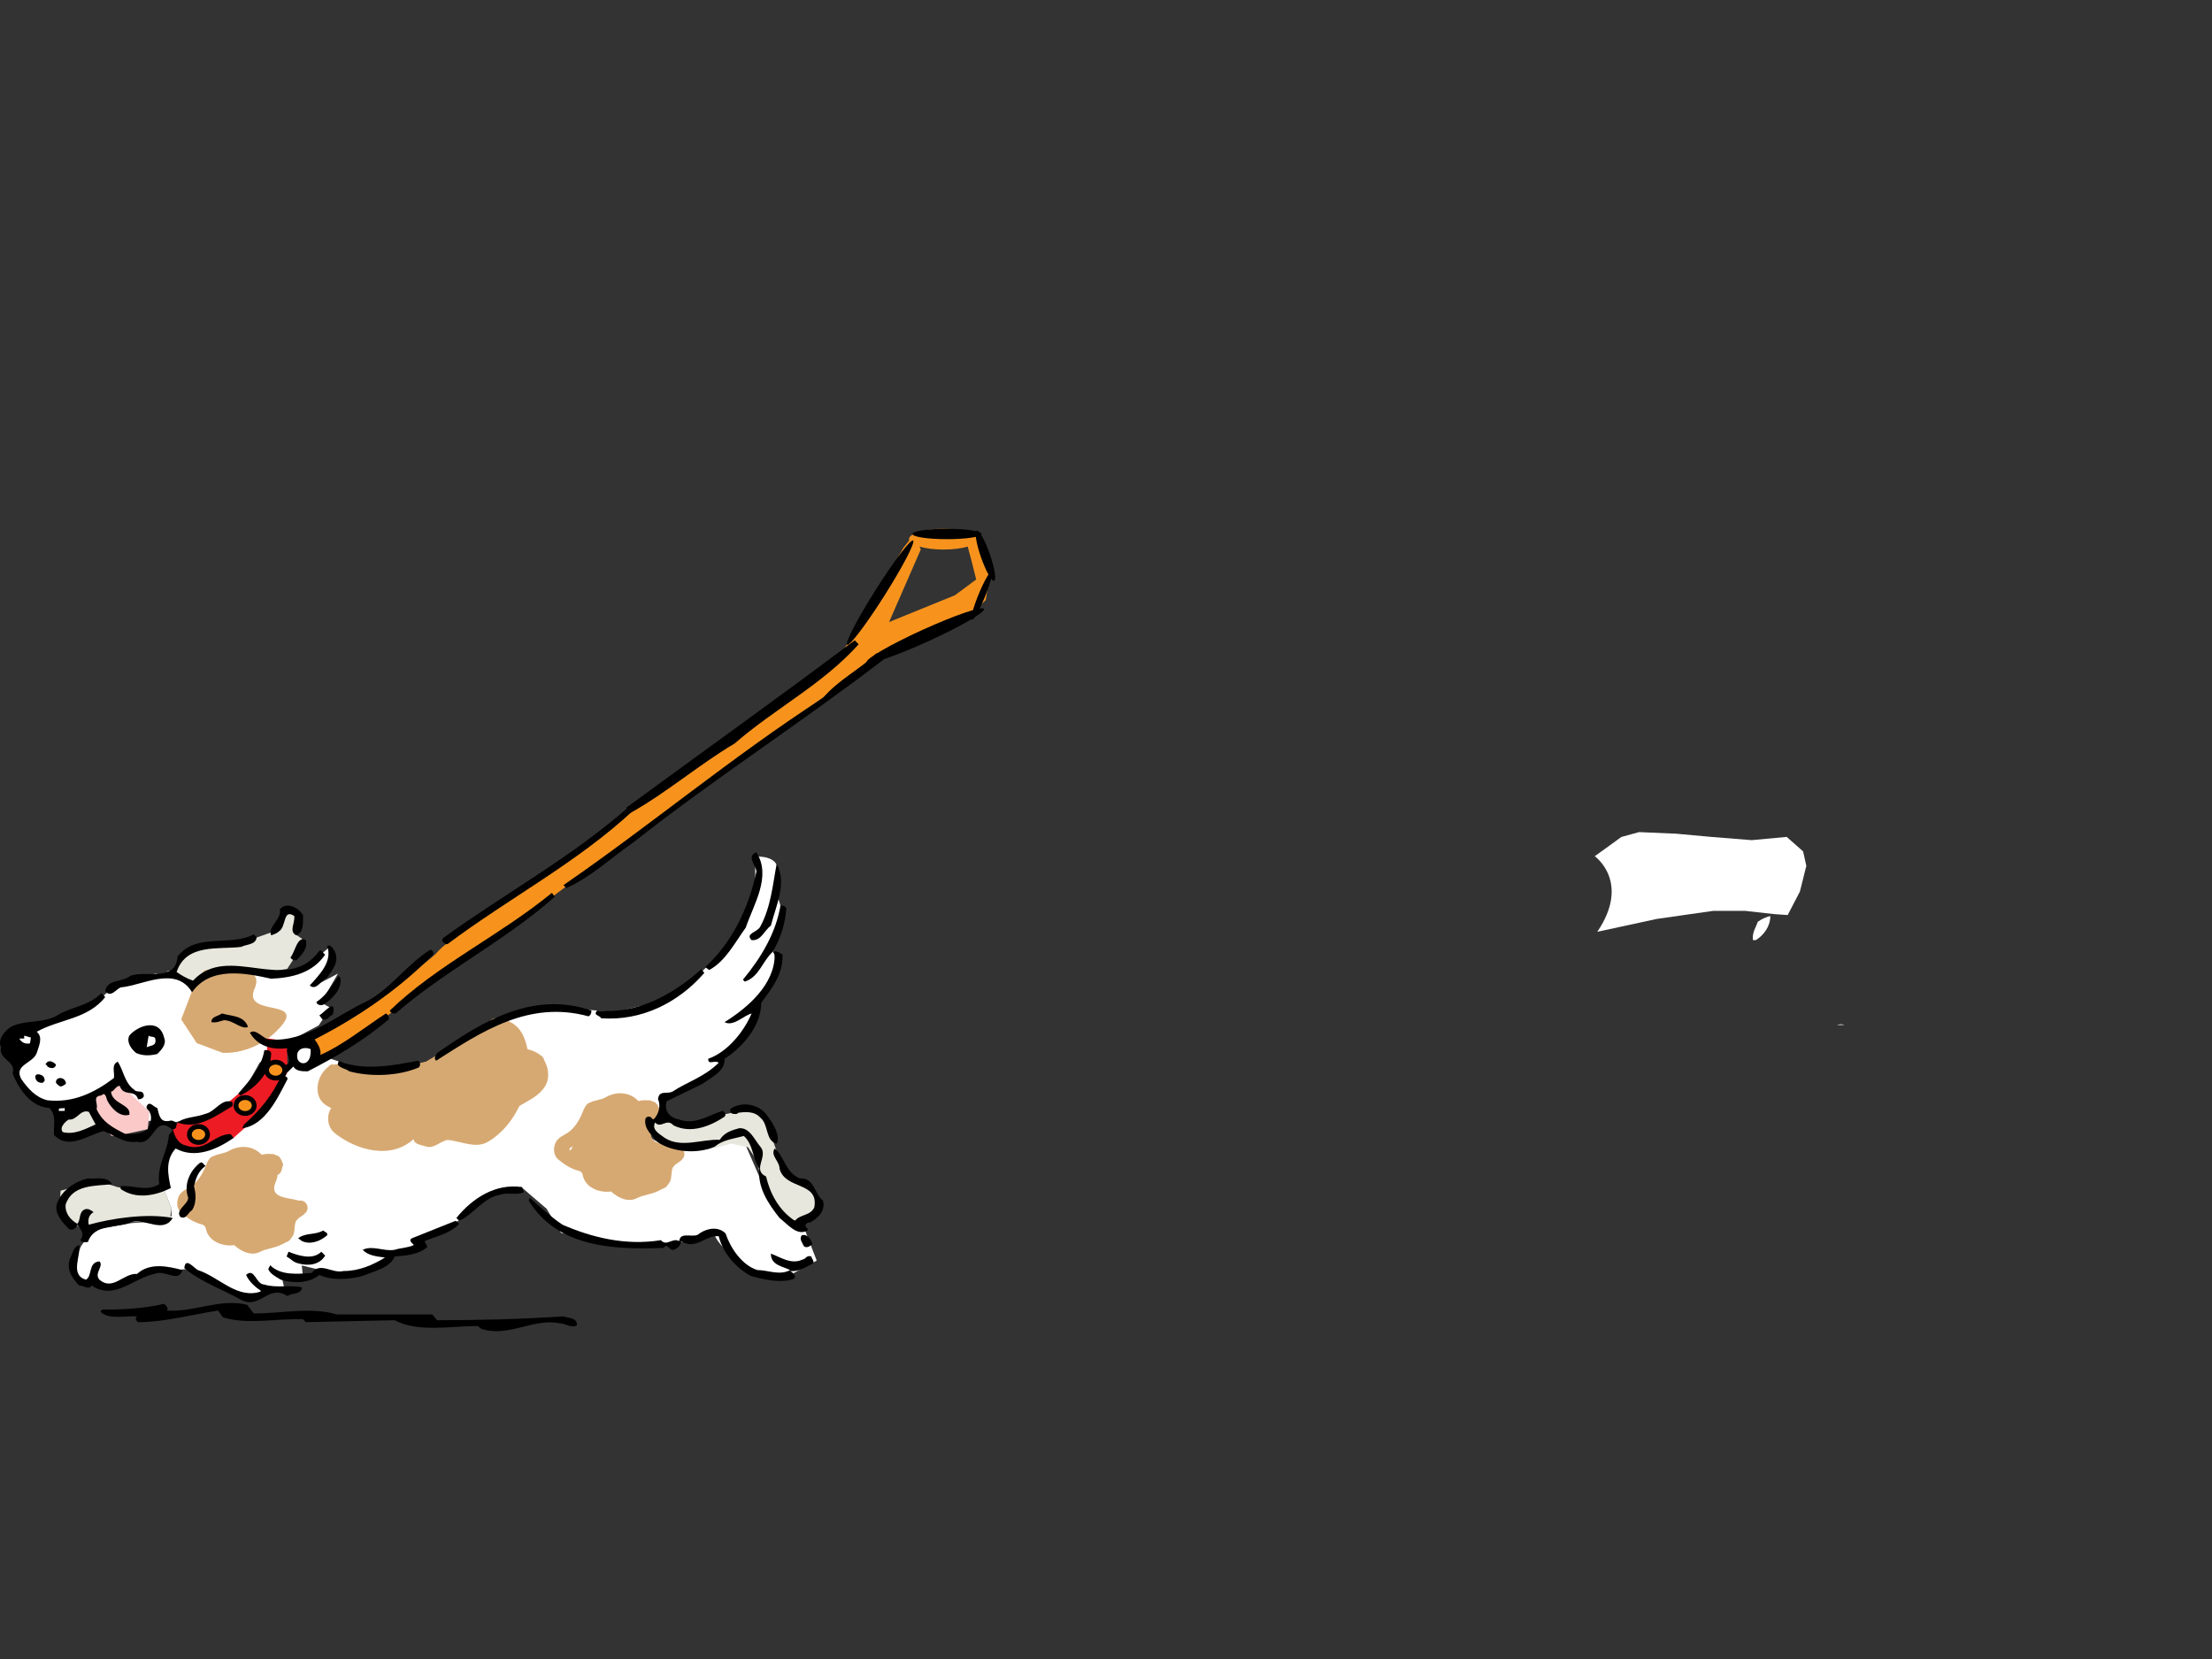 <?xml version="1.0"?><svg width="640" height="480" xmlns="http://www.w3.org/2000/svg" xmlns:xlink="http://www.w3.org/1999/xlink">
 <rect width="100%" height="100%" fill="#333333" stroke="none"/>
 <title/>
 <g>
  <title>Layer 1</title>
  <path d="m96.038,306.46l12.91,4.188l16.398,-3.838l11.165,-6.629c0,0 -2.094,-0.698 -1.047,-0.35c1.047,0.35 19.539,-10.815 26.516,-8.373l16.05,1.396l17.096,-4.188l15.352,-14.653l8.024,-13.607v-12.561c0,0 8.025,-0.696 6.281,5.583c-1.745,6.279 -1.396,7.327 -1.396,7.327l1.745,-0.698c0,0 4.535,8.374 -5.932,20.586c-10.467,12.211 4.188,-6.63 4.188,-6.63s3.837,7.676 -4.188,15.701l-3.14,9.071l-8.373,7.326l0.348,2.094l-10.118,7.326l-6.629,2.443l-0.349,2.79l-2.791,2.443c0,0 -1.396,5.233 1.047,6.629c2.442,1.396 12.211,2.094 12.211,2.094l9.071,-2.443l3.837,-1.396l5.931,13.607l6.281,10.118l6.28,3.839l3.489,9.071l-4.535,2.441l-3.14,1.744l-5.583,1.048c0,0 -13.957,-6.281 -16.398,-12.91l-13.258,3.141l-15.002,-0.698l-16.049,-2.791l-4.188,-6.979l-7.326,-6.28l-9.072,2.094l-8.374,7.327l-10.467,4.536l-3.14,3.14l-6.629,2.791l-4.885,3.838l-11.165,1.396l-9.769,-2.441l0.349,3.488l-6.281,-0.698l1.046,4.536l-5.582,-1.047l-3.838,3.14l-10.118,-4.186l-8.723,-4.188l-3.838,0.349l-6.978,-0.349l-10.467,5.233l-3.489,-0.35l-1.745,-2.092l1.047,-3.142l-3.141,4.886l-3.837,-2.442l-0.698,-3.14l2.443,-5.583l3.14,-4.536l11.165,-2.093l9.421,-0.698l2.442,-1.396v-2.094l-2.093,-5.233l0.697,-8.024l1.745,-4.885h11.862l12.91,-9.071l6.629,-10.467l1.745,-3.838l4.187,0.698l3.838,-0.35l3.489,-2.791l1.396,0.7" fill="#FFFFFF"/>
  <path d="m98.83,307.855c-0.938,-0.042 -1.875,0.112 -2.792,0.241l0.567,-0.241c-0.567,0 -1.112,0.241 -1.504,0.636v0.086c-2.528,1.875 -3.773,5.168 -2.987,8.223c0.48,1.786 1.918,3.051 3.708,3.771c-1.462,2.287 -1.091,5.561 1.024,7.261c6.303,5.059 16.354,7.719 22.809,1.744c0.218,1.594 2.335,1.702 3.511,2.117c2.138,0.739 3.837,-1.112 5.801,-1.744c0.806,-0.264 1.678,0.02 2.528,0.193c3.358,0.633 6.673,2.029 9.834,0.132c4.101,-2.465 6.935,-6.148 8.962,-10.293c2.661,-1.611 5.605,-2.834 7.371,-5.624c1.505,-2.336 1.09,-5.388 -0.26,-7.699l0.021,-0.065c-0.129,-0.501 -0.458,-0.916 -0.893,-1.199l-0.283,-0.175c-1.046,-0.853 -2.333,-1.328 -3.621,-1.657c-0.391,-1.873 -0.938,-3.663 -2.05,-5.3c-1.592,-2.376 -4.405,-3.552 -7.129,-3.664c-1.156,-0.021 -2.093,0.918 -2.117,2.073c0,1.156 0.916,2.094 2.072,2.114c1.767,0.046 3.599,0.938 4.078,2.574c0.938,3.162 2.682,6.062 5.887,6.935l0.938,0.632l-0.915,-1.197l0.414,0.825c0.435,1.268 1.133,2.617 -0.044,3.95c-2.049,2.354 -5.254,2.942 -7.108,5.646c-2.4,3.535 -4.646,7.808 -8.811,8.876c-4.536,-0.546 -9.639,-2.771 -13.607,0.718c-2.29,-0.718 -4.317,-3.073 -6.869,-1.523c-2.354,1.416 -4.71,3.16 -7.521,2.442c-3.774,-0.961 -8.985,-1.136 -10.687,-5.059c1.33,-2.99 0.436,-6.784 -3.119,-7.548c0.087,-1.198 0,-2.551 0.896,-3.51l1.176,-1.135l-1.505,0.632h1.854c0.13,0 0.24,0 0.371,0c1.155,0 2.093,-0.936 2.093,-2.094c0,-1.154 -0.938,-2.094 -2.093,-2.094" fill="#D7A972"/>
  <polyline points="100.225,308.903 111.39,309.949 123.252,307.158 137.208,298.785 143.14,296.343 151.164,304.019   156.747,310.996 150.816,317.276 144.536,324.604 136.162,329.487 124.233,327.743 119.764,328.092 112.785,330.884   103.365,329.139 97.085,325.302 97.434,321.463 94.991,317.975 94.991,312.392 98.48,309.6 " fill="#D7A972"/>
  <path d="m5.127,313.396c1.876,2.856 4.645,5.038 8.112,5.778c2.028,0.437 3.97,0.416 5.953,0.066c4.841,-0.871 9.66,-2.14 13.52,-5.126c0.895,-0.763 0.981,-2.072 0.24,-2.965c-0.763,-0.873 -2.094,-0.96 -2.966,-0.218c-2.943,2.398 -6.781,2.986 -10.358,4.075c-1.657,0.503 -3.489,0.33 -5.275,0.089c-2.662,-0.371 -4.625,-2.268 -6.041,-4.403c-0.743,-0.896 -2.073,-0.981 -2.945,-0.241c-0.892,0.743 -0.98,2.072 -0.24,2.945" fill="#E8E7DD"/>
  <polyline points="193.032,323.208 200.01,326.348 207.337,322.858 216.06,321.114 221.293,323.208 224.783,333.325   228.271,340.304 234.551,343.096 237.343,348.329 233.505,352.864 228.621,353.213 221.643,344.49 218.501,335.07 216.409,331.931   211.524,330.884 204.895,332.629 196.87,331.581 190.59,330.535 186.752,326.348 191.288,323.557 " fill="#E8E7DD"/>
  <polyline points="50.332,330.186 47.192,341.002 47.192,343.443 40.563,344.84 33.934,343.443 28.352,341.699   17.536,344.49 17.187,350.073 22.769,354.958 26.607,356.004 36.027,353.562 43.703,353.562 48.937,354.259 49.634,349.724   47.192,343.443 " fill="#E8E7DD"/>
  <polyline points="50.681,280.99 53.822,276.105 61.497,273.664 67.777,272.966 73.36,271.57 79.291,269.478   82.78,263.545 85.222,264.243 85.222,270.175 87.316,271.57 88.013,272.617 83.129,280.293 77.546,281.339 67.428,279.595   59.055,282.037 54.868,285.178 48.239,280.99 " fill="#E8E7DD"/>
  <polyline points="10.907,296.691 27.654,290.062 34.981,283.782 45.099,281.688 52.775,283.782 54.868,284.828   65.684,279.595 73.36,280.99 79.291,282.037 88.362,279.944 95.34,274.013 95.34,279.944 91.154,285.178 97.783,281.688   92.898,290.062 95.34,291.458 93.596,294.598 92.2,296.691 81.733,302.274 75.104,307.508 69.173,317.975 59.752,322.858   51.03,324.604 45.448,324.254 28.701,324.604 21.374,329.837 16.14,327.743 17.187,323.557 16.14,320.416 10.208,316.927   5.324,312.741 4.626,308.554 10.907,296.691 " fill="#FFFFFF"/>
  <path d="m461.406,247.725c0,0 10.514,7.447 0.744,21.869l17.214,-3.72l16.28,-2.329h9.306l8.373,0.934l3.907,0.271l3.535,-6.787l1.861,-7.441l-0.931,-4.187l-4.744,-4.192l-10.142,0.935l-11.63,-0.929l-10.233,-0.933l-10.701,-0.463l-5.117,1.396l-5.768,4.181" fill="#FFFFFF"/>
  <path d="m89.991,299.974c1.375,-0.454 32.533,-19.618 36.658,-24.637c4.124,-5.019 60.027,-43.802 60.027,-43.802l56.819,-42.432l17.871,-30.568l3.208,-4.108l1.832,4.561l-9.165,20.989l19.064,-7.761l6.141,-4.558l-1.375,-5.476l-1.833,-6.844l1.467,-1.191l6.324,8.493l-1.832,10.95l-4.583,4.561l-23.37,10.039l-44.904,31.939l-55.447,41.519l-44.447,31.938l-20.162,13.688l-2.29,-7.301" fill="#F7931D"/>
  <path d="m49.983,325.418l13.025,-4.187c0,0 13.026,-9.298 13.956,-14.886c0.931,-5.587 -0.465,-6.049 -0.465,-6.049l6.513,0.93l0.186,9.021l-7.163,11.451l-8.466,7.529l-7.816,3.635l-8.931,-0.564l-0.838,-5.583" fill="#ED1C24"/>
  <path d="m190.438,323.274c0.129,-0.523 0.284,-1.047 0.414,-1.57l0.065,0.108c0.045,-0.35 -0.021,-0.698 -0.175,-1.024l-0.218,-0.479c-0.022,-0.043 -0.022,-0.067 -0.044,-0.108l-0.24,-0.458c-0.174,-0.35 -0.479,-0.654 -0.828,-0.85l-1.287,-0.503c-1.001,-0.043 -2.028,-0.152 -3.031,0.107l-0.807,0.241l1.201,-0.044l-0.872,-0.217c-2.466,-2.573 -6.26,-2.792 -9.42,-0.98c-1.266,0.74 -2.945,0.763 -4.341,1.438l-0.369,0.152c-0.394,0.153 -0.743,0.436 -0.961,0.806l-0.523,0.852c-0.958,2.463 -2.072,4.862 -4.165,6.563c-1.548,1.265 -3.642,1.569 -4.339,3.97c-0.479,1.612 -0.129,3.291 1.221,4.361c1.79,1.416 3.534,2.57 5.779,3.117c0.567,0.151 0.981,0.611 1.09,1.178c0.72,3.772 4.95,5.277 8.222,4.798c1.918,1.831 4.927,3.204 7.349,1.983c1.919,-0.981 4.033,-1.09 5.974,-1.983c0.61,-0.284 1.199,-0.567 1.788,-0.894l0.284,-0.108c0.348,-0.132 0.632,-0.373 0.851,-0.678l0.784,-1.133c0.567,-1.221 0.305,-2.596 0.697,-3.796c0.415,-1.242 1.897,-1.658 2.77,-2.616c0.872,-0.764 0.959,-2.093 0.219,-2.966c-0.765,-0.872 -2.094,-0.961 -2.966,-0.217c-2.377,1.698 -4.952,4.055 -4.296,7.305l-0.568,0.938l0.872,-0.676l-1.199,0.565c0.024,0 0.044,-0.021 0.065,-0.021c-2.375,1.068 -4.972,1.483 -7.392,2.464c-2.355,-0.545 -4.035,-2.443 -6.804,-2.311c-0.632,0.02 -1.875,-0.153 -2.224,-0.983c-0.698,-1.634 -1.461,-3.335 -3.051,-4.25c-1.745,-1.026 -3.73,-1.31 -5.213,-2.705c-0.065,-0.044 0.109,-0.523 0.305,-0.609c3.838,-1.744 5.955,-5.52 7.59,-9.137l0.392,-0.745l-0.98,0.811l0.873,-0.372c2.288,-0.654 4.601,-1.331 6.78,-2.31c1.33,0.543 2.356,1.589 3.641,2.201l1.092,0.261c0.391,0.107 0.805,0.087 1.198,-0.044l1.003,-0.197c-0.022,0 -0.022,0 -0.042,0c0.304,0.022 0.632,0.022 0.936,0.046l-0.196,-0.023l-0.806,-0.848l0.217,0.456l-0.042,-0.107l0.217,0.477l-0.175,-1.023l1.745,1.023c-0.654,-0.261 -1.287,-0.5 -1.94,-0.761c-0.437,1.067 0.087,2.289 1.177,2.703c1.068,0.438 2.29,-0.086 2.703,-1.178" fill="#D7A972"/>
  <path d="m173.169,320.668c0,0 19.398,-2.693 15.676,5.68c-3.604,8.11 14.162,1.835 6.28,10.701c-7.443,8.374 -16.747,7.441 -16.747,7.441l-7.443,-2.791l-6.165,-8.374l6.165,-10.231" fill="#D7A972"/>
  <path d="m81.408,338.801c0.129,-0.523 0.283,-1.048 0.413,-1.57l0.065,0.107c0.045,-0.349 -0.02,-0.698 -0.174,-1.022l-0.218,-0.48c-0.021,-0.044 -0.021,-0.066 -0.043,-0.109l-0.24,-0.458c-0.174,-0.349 -0.479,-0.654 -0.829,-0.849l-1.287,-0.503c-1.001,-0.044 -2.027,-0.152 -3.03,0.107l-0.807,0.241l1.201,-0.043l-0.872,-0.219c-2.465,-2.573 -6.26,-2.791 -9.421,-0.98c-1.266,0.741 -2.945,0.765 -4.34,1.438l-0.369,0.152c-0.395,0.154 -0.743,0.436 -0.961,0.806l-0.523,0.853c-0.958,2.462 -2.072,4.862 -4.166,6.562c-1.548,1.266 -3.642,1.571 -4.339,3.971c-0.478,1.612 -0.13,3.292 1.221,4.361c1.79,1.416 3.534,2.57 5.778,3.116c0.567,0.151 0.981,0.613 1.09,1.178c0.72,3.772 4.95,5.277 8.221,4.798c1.919,1.831 4.928,3.206 7.35,1.984c1.919,-0.98 4.032,-1.091 5.973,-1.984c0.611,-0.283 1.2,-0.567 1.789,-0.893l0.283,-0.109c0.349,-0.132 0.632,-0.372 0.852,-0.678l0.784,-1.132c0.566,-1.222 0.305,-2.597 0.698,-3.796c0.415,-1.243 1.897,-1.658 2.77,-2.616c0.872,-0.764 0.959,-2.094 0.219,-2.966c-0.764,-0.872 -2.093,-0.962 -2.965,-0.217c-2.376,1.698 -4.951,4.054 -4.296,7.304l-0.568,0.938l0.872,-0.675l-1.199,0.566c0.023,0 0.043,-0.022 0.065,-0.022c-2.376,1.068 -4.972,1.484 -7.393,2.464c-2.355,-0.545 -4.034,-2.441 -6.803,-2.31c-0.632,0.021 -1.876,-0.154 -2.224,-0.984c-0.698,-1.632 -1.461,-3.335 -3.052,-4.249c-1.744,-1.027 -3.73,-1.311 -5.212,-2.705c-0.066,-0.044 0.108,-0.524 0.305,-0.609c3.838,-1.745 5.954,-5.521 7.59,-9.138l0.391,-0.743l-0.979,0.81l0.872,-0.373c2.289,-0.654 4.601,-1.329 6.78,-2.31c1.331,0.543 2.356,1.591 3.642,2.201l1.091,0.262c0.392,0.107 0.806,0.088 1.198,-0.044l1.003,-0.197c-0.022,0 -0.022,0 -0.042,0c0.304,0.023 0.632,0.023 0.936,0.047l-0.196,-0.023l-0.805,-0.85l0.217,0.457l-0.042,-0.108l0.216,0.478l-0.174,-1.023l1.744,1.023c-0.654,-0.261 -1.287,-0.5 -1.941,-0.761c-0.436,1.067 0.087,2.288 1.178,2.702c1.067,0.437 2.288,-0.087 2.703,-1.178" fill="#D7A972"/>
  <path d="m64.138,336.195c0,0 19.398,-2.695 15.676,5.678c-3.603,8.111 14.162,1.835 6.28,10.702c-7.442,8.374 -16.747,7.441 -16.747,7.441l-7.442,-2.791l-6.165,-8.374l6.165,-10.232" fill="#D7A972"/>
  <path d="m59.166,280.776c0,0 18.236,-3.157 14.515,5.216c-3.723,8.373 14.886,2.792 7.442,11.165c-7.442,8.373 -16.747,7.444 -16.747,7.444l-7.443,-2.791l-4.507,-6.863l4.507,-11.745" fill="#D7A972"/>
  <g>
   <defs>
    <path d="m465.873,262.239c0,0 3.722,-0.752 4.187,-2.513c0.465,-1.764 38.426,-7.337 45.59,-1.297c7.164,6.043 3.257,1.861 3.257,1.861l-5.118,5.583l-16.748,-4.188l-7.442,2.326l-14.421,3.72l-7.07,0.368l-5.956,2.89l3.721,-8.75" id="XMLID_55_"/>
   </defs>
   <clipPath id="XMLID_92_">
    <use xlink:href="#XMLID_55_"/>
   </clipPath>
   <g clip-path="url(#XMLID_92_)">
    <defs>
     <rect height="42.823" width="57.468" transform="matrix(-0.789,0.614,-0.614,-0.789,1041.522,174.072) " y="244.293" x="462.166" id="XMLID_57_"/>
    </defs>
    <clipPath id="XMLID_93_">
     <use xlink:href="#XMLID_57_"/>
    </clipPath>
    <g clip-path="url(#XMLID_93_)"/>
   </g>
  </g>
  <g>
   <defs>
    <path d="m384.229,272.502l-1.744,2.443c0,0 6.63,5.233 9.071,15.932c2.443,10.699 14.189,38.96 15.585,39.309c1.396,0.35 2.907,3.258 2.907,3.258s5.467,-3.606 4.652,-5.814c-0.814,-2.211 -13.49,-30.472 -13.49,-30.472l-4.304,-15.003l-11.979,-13.217l0.233,3.099h-0.349" id="XMLID_59_"/>
   </defs>
   <clipPath id="XMLID_94_">
    <use xlink:href="#XMLID_59_"/>
   </clipPath>
   <g clip-path="url(#XMLID_94_)">
    <defs>
     <rect height="72.433" width="17.238" transform="matrix(-0.789,0.614,-0.614,-0.789,897.606,293.566) " y="264.557" x="389.821" id="XMLID_61_"/>
    </defs>
    <clipPath id="XMLID_95_">
     <use xlink:href="#XMLID_61_"/>
    </clipPath>
    <g clip-path="url(#XMLID_95_)"/>
   </g>
  </g>
  <polyline points="25.793,317.511 32.957,311.923 43.285,321.692 42.726,326.715 36.307,328.111 32.305,328.676   25.701,321.692 " fill="#FAC9C8"/>
  <g>
   <defs>
    <path d="m357.364,55.602c0,0 -3.837,3.14 -2.791,6.28c1.047,3.14 -0.698,6.978 4.535,9.42c5.235,2.442 2.443,3.14 7.327,3.489c4.886,0.349 -3.488,-10.466 -3.488,-10.466l-2.023,-8.076c0,0 -1.466,-1.344 -2.512,-0.995" id="XMLID_63_"/>
   </defs>
   <clipPath id="XMLID_96_">
    <use xlink:href="#XMLID_63_"/>
   </clipPath>
  </g>
  <path d="m255.695,189.667v1.116c-24.004,18.422 -48.846,34.333 -72.571,53.033c-6.421,4.467 -12.281,10.048 -19.259,13.119l-0.838,-0.836c25.121,-17.307 49.126,-37.403 75.083,-54.151c4.467,-5.303 10.888,-8.373 15.353,-12.838c0.837,-0 1.953,-0.559 2.232,0.557"/>
  <path fill="black" d="m248.437,186.414c-10.461,11.63 -24.282,18.606 -35.863,28.686c-10.461,6.202 -19.8,14.341 -30.259,20.156l-1.12,-1.549c21.665,-15.894 44.452,-32.175 66.12,-48.457l1.122,1.164"/>
  <path d="m183.403,234.327c-16.469,15.352 -36.007,25.399 -53.871,38.797c-0.836,0.279 -1.116,-0.557 -1.674,-0.837l0.279,-0.837c18.143,-13.118 37.402,-23.446 54.708,-38.799c0.558,0.28 0.558,0.839 0.558,1.676"/>
  <path d="m215.78,268.38c-3.069,4.188 -5.86,9.769 -10.606,12.281l-1.116,-0.838c8.095,-7.536 12.561,-17.306 14.793,-27.633c0,-1.674 -3.071,-4.466 0,-5.582c4.466,6.978 -0.837,15.074 -3.071,21.772"/>
  <path d="m223.038,267.821c-1.954,1.396 -2.792,4.466 -5.583,4.187c-1.953,-1.953 1.675,-2.232 2.512,-3.907c3.07,-5.583 3.628,-12.281 4.746,-18.144c3.071,5.583 -0.279,12.282 -1.675,17.864"/>
  <path d="m160.515,259.447c-14.515,12.84 -31.54,21.214 -46.055,33.773c-0.837,0 -1.396,0 -1.675,-0.837c13.957,-13.398 31.542,-21.492 46.894,-34.052l0.836,1.116"/>
  <path d="m87.665,264.75c0,2.234 0.279,5.025 -1.953,5.862c-2.234,-1.115 -0.28,-3.628 -0.559,-5.583c-3.35,-2.231 -2.232,3.071 -4.466,4.468c-0.557,0.558 -1.396,0.836 -2.232,1.115c-1.116,-2.512 3.07,-4.466 2.512,-7.535c1.953,-2.234 5.302,-0.559 6.698,1.673"/>
  <path d="m227.504,262.798c-0.28,4.466 -1.675,8.652 -3.908,12.56c0.837,-0.279 1.675,0 2.792,0.838c0.279,5.582 -3.071,9.769 -6.142,13.955c0,6.421 -5.023,12.561 -10.605,16.189c0.279,3.629 -4.187,5.583 -6.421,7.257l-10.326,5.025c-0.838,2.79 0.836,4.744 3.627,5.303c4.746,1.675 8.653,-1.396 12.561,-2.513c0.559,0.28 1.116,1.117 0.559,1.676c-4.187,2.792 -9.769,5.023 -14.794,2.512c-1.953,-2.233 -3.628,1.115 -5.303,-0.838c-1.116,2.233 1.396,3.35 2.791,4.466c4.746,3.07 10.885,0.279 15.911,0.559c1.396,-2.233 3.628,-2.791 5.582,-3.35c3.071,-0.279 4.466,3.35 6.141,5.303c2.513,2.791 -2.512,6.699 1.675,8.653c1.116,4.745 3.629,9.769 8.374,12.839c1.395,-1.953 4.466,-1.396 5.583,-3.906c1.395,-7.537 -8.375,-5.025 -10.048,-11.165c0,-2.233 -2.792,-3.907 -1.396,-5.862c2.792,2.232 3.07,6.978 7.257,8.653c4.188,-0.279 4.188,4.467 6.698,6.419c0.839,3.07 -1.673,5.303 -3.907,6.421c-0.557,-0.279 -0.836,0.277 -1.116,0.558c-0.28,0.838 0.837,0.838 0.559,1.675c-3.071,1.675 -5.582,-1.675 -8.095,-3.628c-3.349,-4.187 -6.42,-8.933 -5.861,-14.235c-1.954,-2.792 -1.675,-6.978 -4.466,-9.49c-3.07,0.837 -6.142,1.116 -8.374,3.069c-5.024,2.233 -12.281,1.676 -16.747,-1.396c-1.395,-1.953 -3.907,-3.629 -3.35,-6.699c0.28,-0.557 1.116,-0.837 1.675,-0.278l0.559,0.559c1.674,-1.396 2.232,-4.188 1.396,-5.862c0.278,-2.791 2.512,-1.396 4.187,-2.232c4.188,-2.791 9.211,-4.187 13.397,-8.373c-1.395,-0.839 -3.07,0.837 -3.07,-1.117c5.583,-1.954 10.328,-7.816 12.561,-13.119c-2.232,0.56 -5.303,3.908 -7.815,2.513c6.699,-4.188 14.513,-10.886 14.513,-19.538l-0.558,-0.838c-3.07,2.791 -3.907,7.258 -8.094,8.653l-0.559,-0.559c5.303,-6.419 9.49,-13.397 10.885,-21.493c0.835,-0.003 1.392,0.277 1.672,0.836"/>
  <path d="m512.207,265.029c0,3.071 -1.954,5.583 -4.187,6.979h-0.837c-0.28,-2.232 0.837,-3.628 1.396,-5.303c1.116,-0.837 2.511,-1.395 3.628,-1.676" fill="#FFFFFF"/>
  <path d="m74.268,271.171c-0.28,2.232 -2.792,1.953 -4.467,2.792c-6.419,0.837 -15.91,-1.117 -18.701,7.257c1.117,0.836 3.07,1.953 4.746,2.512c10.328,-11.164 27.075,4.467 36.565,-8.653c0.836,-0.278 0.836,0.56 1.674,1.117c-3.629,5.303 -9.491,6.697 -15.631,6.978c-7.537,-1.675 -17.585,-3.628 -22.888,3.907c-4.744,-7.814 -14.235,-1.952 -20.655,-1.396c-1.396,0.559 -2.791,3.07 -4.466,1.117c0.558,-3.629 5.024,-2.513 7.257,-4.466c4.466,-1.675 13.12,1.953 13.677,-5.583c5.303,-6.978 15.352,-2.79 22.05,-6.42l0.839,0.838"/>
  <path d="m88.503,272.008c0.557,2.512 -1.118,4.188 -2.791,5.862c-0.838,0 -1.396,-0.28 -1.675,-0.837c1.395,-1.676 1.953,-6.421 4.466,-5.025"/>
  <path d="m96.876,275.357c1.396,3.071 -0.838,5.304 -2.234,7.535c-1.675,0.56 -3.07,3.909 -5.023,2.235c2.792,-3.072 6.699,-6.979 5.023,-11.445c1.117,-0.558 1.955,1.118 2.234,1.675"/>
  <path d="m125.066,276.475c-10.327,10.327 -22.05,18.142 -34.052,24.284c1.116,1.396 1.953,3.069 1.675,4.465c6.419,-2.792 12.561,-7.815 18.979,-12.003c0.559,0.28 0.837,0.837 0.837,1.676c-7.536,6.419 -15.352,10.885 -23.446,15.072c-1.675,0 -3.348,0 -4.187,-1.396l-1.675,1.674c-0.837,-0.278 -1.116,-1.115 -1.396,-1.953c3.629,-0.28 0.559,-3.628 1.396,-5.024c-4.465,0.559 -8.652,-0.559 -10.885,-4.466c1.675,-1.396 3.629,1.675 5.582,1.955c10.886,0.836 19.259,-6.979 28.471,-11.165c6.699,-3.63 11.722,-10.887 18.143,-14.794c0.558,-0 1.397,1.115 0.558,1.675"/>
  <path d="m203.779,281.498c-7.537,8.652 -18.143,13.955 -29.866,13.118c-0.278,-0.836 -2.512,-0.836 -1.116,-2.232c11.444,1.117 21.771,-4.466 30.146,-12.002l0.836,1.116"/>
  <path d="m98.55,283.173c0.279,3.351 -2.512,5.861 -5.024,7.536c-0.837,0.28 -1.954,0 -1.954,-0.838c3.07,-1.953 4.746,-5.303 6.42,-7.535l0.558,0.837"/>
  <path d="m30.445,288.476c-5.024,6.421 -13.397,6.421 -19.818,10.048c1.954,1.676 0.559,4.188 0,6.143c-1.116,3.07 -6.699,3.348 -4.465,7.535c1.953,2.791 4.187,5.304 7.536,6.141c7.537,0.837 13.676,-2.232 19.259,-6.419c0.28,-1.676 -0.836,-3.909 1.118,-4.746c1.673,2.513 1.952,6.143 4.744,8.095c0.838,1.115 2.792,-0.279 2.792,1.955c-0.279,0.557 -0.837,0.836 -1.675,0.836c-0.836,-3.07 -4.187,-0.558 -5.303,-3.907c-1.116,0 -1.675,1.675 -2.512,1.675c0.279,3.629 5.862,3.629 5.303,6.699c-2.791,0.837 -5.303,-1.955 -6.419,-4.188c-0.279,-0.837 -0.558,-2.512 -1.674,-1.396c-2.792,0.28 -0.837,2.232 -1.396,3.908c1.675,3.907 5.023,5.582 8.374,7.257c2.512,0 4.746,0 6.419,-1.396c0.838,-1.675 1.396,-3.349 0.559,-5.022c-0.279,-0.56 -1.116,-0.838 -0.837,-1.675c0.837,-1.676 1.953,0.279 3.069,0.557c0.559,2.233 0.838,4.466 3.909,3.63c0.558,0 1.116,0.279 1.674,0.836c1.954,-1.952 5.583,-1.674 8.374,-2.791c2.791,-0.557 4.746,-4.744 7.816,-3.349v1.117c-4.746,2.79 -10.328,6.978 -15.911,4.744c-0.557,0.559 0,1.953 -1.396,1.953c0.559,1.955 1.396,4.188 3.908,4.746c5.583,1.954 8.095,-3.35 12.839,-3.35l0.838,1.116c-4.746,3.35 -11.165,6.141 -16.747,3.07c-3.071,3.351 -2.234,7.537 -1.396,11.445c-4.466,2.231 -10.048,3.348 -14.515,0.278v-0.838c3.907,-0.279 7.537,1.675 11.165,-0.558c-0.837,-5.304 2.511,-9.491 2.791,-14.235l1.116,-1.396c-5.303,-5.025 -5.303,4.744 -10.327,3.349c-3.909,0.559 -6.42,-1.953 -9.77,-3.069c-4.466,1.116 -10.048,5.583 -14.235,1.116c-0.28,-2.791 0.836,-5.583 -1.396,-7.816c-5.303,-0.277 -8.932,-5.582 -10.607,-10.047c1.118,-3.629 -4.187,-3.909 -3.348,-7.536c-1.116,-2.232 1.116,-4.746 2.791,-5.862c4.187,-2.232 9.769,-0.837 13.956,-3.628c3.907,-2.233 8.653,-2.512 12.281,-6.141l1.116,1.116"/>
  <path d="m96.318,293.501c-1.117,0.557 -1.675,1.952 -3.071,1.396l-0.836,-1.116c1.395,-0.84 5.023,-5.305 3.907,-0.28"/>
  <path d="m171.121,292.384c0,0.837 -0.278,1.396 -0.837,1.674c-17.306,-4.744 -30.982,4.466 -44.101,12.841c-0.838,-0.837 0,-1.675 0.278,-2.232c12.841,-8.934 27.635,-18.144 44.66,-12.283"/>
  <path d="m71.755,297.129c-1.955,0.838 -4.187,-1.953 -6.978,-1.953c-1.117,0.277 -2.233,0.837 -3.629,0.558c0,-1.676 1.954,-1.676 3.071,-2.513c2.791,0.837 6.419,0.559 7.536,3.908"/>
  <path d="m533.7,296.571h-2.233c0.837,-0.279 1.394,-0.279 2.233,0" fill="#FFFFFF"/>
  <path d="m47.471,300.199c0.837,1.955 -0.836,3.629 -1.954,4.745c-2.232,0.558 -4.187,0.558 -6.14,-0.278c-1.675,-1.396 -2.792,-3.351 -1.955,-5.025c2.235,-2.792 8.654,-5.303 10.049,0.558"/>
  <path d="m8.674,301.874c-1.396,0.28 -2.512,-0.279 -3.07,-1.396h1.396v-0.838l1.954,0.559l-0.28,1.675" fill="#FFFFFF"/>
  <path d="m44.96,300.759c0.279,1.952 -1.396,1.673 -2.512,2.232l0.558,-3.351c0.558,0.559 1.954,0.001 1.954,1.119" fill="#FFFFFF"/>
  <path d="m89.898,303.549c0,1.396 0,3.069 -1.396,3.908c-1.118,0.557 -2.513,-0.28 -2.513,-1.676c-0.277,-2.232 1.955,-3.07 3.909,-2.232" fill="#FFFFFF"/>
  <path d="m78.454,304.666c0,5.303 -4.187,10.048 -8.932,12.28l-0.558,-0.56c3.349,-3.906 6.698,-7.534 7.535,-12.559c0.839,0.001 1.676,0.001 1.955,0.839"/>
  <path d="m16.209,308.014c-0.278,1.396 -1.673,1.118 -2.512,0.56c0,-0.279 -0.279,-0.56 -0.558,-0.56c0.838,-1.674 2.234,-0.837 3.07,0"/>
  <path d="m120.879,306.898c0.838,0.278 0.838,1.396 0.28,1.954c-5.862,2.512 -13.956,2.791 -20.096,1.116c-1.118,-0.837 -2.513,-0.837 -3.35,-1.955l0.279,-1.115c6.699,3.071 15.909,1.396 22.887,0"/>
  <path d="m12.861,312.201c0.279,0.559 -0.28,0.838 -0.559,1.118c-0.837,0 -1.675,-0.28 -1.953,-1.118c-0.838,-2.232 2.512,-1.395 2.512,0"/>
  <path d="m83.198,312.201c-2.791,5.304 -6.419,13.398 -13.118,14.235l0.558,-1.116c4.466,-3.908 8.374,-8.653 10.607,-13.956c0.838,-0.28 1.953,0 1.953,0.837"/>
  <path d="m19.001,313.039c0.279,0.558 -0.278,0.837 -0.837,1.116c-0.837,0.559 -1.395,-0.279 -1.954,-0.836c-0.278,-1.675 2.233,-1.955 2.791,-0.28"/>
  <path d="m222.201,323.088c1.675,2.232 3.627,5.582 2.512,7.814c-3.351,-0.837 -2.232,-5.582 -4.746,-7.536c-1.674,-1.954 -4.465,-1.674 -6.42,-1.396c-0.28,0.56 -1.116,0.279 -1.675,0.279c-0.279,-0.279 -0.837,-0.557 -0.557,-1.395c3.07,-2.232 8.374,-1.675 10.886,2.234"/>
  <path d="m18.723,321.412h-1.675c-0.279,-1.115 0.837,-0.558 1.675,-0.838v0.838" fill="#FFFFFF"/>
  <path d="m27.654,325.32c-3.07,1.395 -6.14,3.07 -9.49,2.232c-1.116,-1.396 0.837,-3.069 1.675,-3.628c2.512,0.279 3.349,-3.07 5.862,-2.232l1.953,3.628" fill="#E8E7DD"/>
  <path d="m59.474,337.322c-2.233,1.675 -2.792,3.629 -3.349,5.861c0.558,2.234 0.837,4.745 -0.559,6.978c-1.117,0.56 -1.675,2.792 -3.349,1.955c-1.675,-1.955 2.232,-3.63 2.232,-5.583c-1.396,-3.907 0.559,-7.815 3.35,-10.048c0.837,-0.558 1.117,0.558 1.675,0.837"/>
  <path d="m32.399,342.626c-4.746,0.558 -11.444,0 -13.398,5.86c-0.278,2.513 1.395,4.467 3.35,5.582c1.117,-1.115 0.28,-3.348 2.233,-4.186c1.117,-0.279 1.674,0.278 2.513,0.838c-1.675,0.837 -1.675,2.791 -1.396,3.628c6.978,-1.953 17.025,-3.35 24.283,-1.953c-2.791,4.465 -7.536,0.277 -11.722,1.116c-4.187,1.953 -10.887,0.279 -12.84,5.862c-0.838,0 -1.675,0.277 -2.234,-0.56c1.396,-1.676 0.28,-3.071 -0.837,-4.466c-0.279,1.116 -1.675,1.954 -2.512,1.116c-1.954,-1.953 -4.187,-4.466 -3.35,-7.256c1.396,-3.909 5.303,-6.421 8.933,-7.258c2.232,0.281 5.581,-0.837 6.977,1.677"/>
  <path d="m151.583,344.858c-1.395,1.116 -4.744,0 -6.978,0.837c-4.745,0.838 -7.536,5.583 -11.723,7.536l-0.838,-0.836c4.746,-5.862 11.444,-10.049 18.981,-8.933l0.558,1.396"/>
  <path d="m162.748,354.349c8.373,3.63 18.142,6.141 28.47,4.466c1.675,1.954 3.35,-0.836 5.303,0.279c0.28,-3.07 4.467,-0.559 5.862,-2.233c2.512,-1.674 5.583,-1.954 7.537,0c1.396,4.187 4.744,9.211 9.21,10.606c3.071,0 6.42,1.676 9.49,0c-2.232,-1.115 -5.583,-1.396 -5.583,-4.745c2.512,0.838 5.861,3.35 9.211,1.675c0.837,0 1.117,-1.396 2.512,-0.837c0,0.559 0.837,1.117 0.557,1.954c-2.232,1.115 -4.188,2.512 -6.698,2.233c0.559,0.278 1.954,1.396 1.116,2.232c-3.628,1.396 -8.652,0.279 -12.561,-0.837c-4.187,-2.233 -8.094,-6.699 -9.21,-11.444c-3.627,-0.56 -6.699,4.187 -10.885,1.396c0,1.117 -1.116,2.232 -2.233,2.513c-1.117,0.278 -1.953,-2.232 -2.792,-0.56c-14.234,0.56 -30.703,0 -39.077,-13.677l0.28,-0.837c2.792,2.513 6.142,5.583 9.491,7.816"/>
  <path d="m132.882,354.068c-2.511,2.792 -6.699,3.63 -10.048,5.025l0.836,1.675c-2.511,2.232 -6.14,2.513 -9.489,2.791c-1.396,3.35 -5.862,4.188 -9.211,5.583c-3.907,1.116 -9.211,1.396 -12.56,-0.279c-3.071,2.512 -7.537,2.512 -11.166,1.396c-1.395,-0.838 -3.07,-1.675 -3.629,-3.07l0.559,-1.117c3.07,3.071 8.094,2.513 12.001,2.232c2.513,-3.348 5.862,0.28 9.212,-0.557c4.466,0 8.374,-1.676 12.001,-3.909c-2.232,-0.278 -5.023,-0.557 -6.419,-2.231c2.792,-1.396 6.141,0.558 9.211,0c1.675,-0.56 3.907,-0.56 5.583,-1.396c-0.558,-0.56 -1.675,-1.396 -0.558,-1.955c4.187,-1.674 8.374,-3.35 12.56,-5.024l1.117,0.836"/>
  <path d="m94.643,357.419c-1.953,1.675 -4.744,2.792 -7.257,1.675l-1.116,-0.838c2.234,-1.674 4.746,-0.837 7.257,-2.232c0.558,0.558 1.395,0.558 1.116,1.395"/>
  <path d="m235.042,359.931c-0.56,0.559 -1.675,1.396 -2.514,0.559c-0.278,-0.838 -1.396,-1.954 -0.558,-3.07c1.675,-0.56 2.792,1.394 3.072,2.511"/>
  <path d="m22.909,360.211c0.558,3.07 -2.791,8.652 1.954,10.048c1.954,-1.116 0.559,-5.025 3.907,-5.303c1.396,1.396 -1.674,3.348 0,5.303c3.909,3.348 6.978,-1.955 10.887,-1.675c3.628,-3.351 8.931,-2.232 13.118,-1.117c-1.116,3.908 -5.024,-0.278 -8.095,1.117c-5.862,1.115 -11.724,7.814 -18.143,3.351c-0.837,1.395 -2.232,0 -3.628,0c-2.233,-2.235 -3.908,-5.025 -2.513,-8.097c0.559,-1.116 0.838,-3.069 2.513,-3.627"/>
  <path d="m92.968,362.164l1.117,1.117c-1.674,2.79 -5.025,3.07 -7.816,2.232c-1.396,-0.28 -2.232,-1.396 -3.349,-1.954l0.557,-1.396c2.792,1.118 6.979,2.514 9.491,0.001"/>
  <path d="m57.241,367.467c6.141,1.954 11.444,8.653 18.422,6.14c-1.675,-1.115 -3.629,-2.79 -4.466,-4.743c2.512,-2.234 2.791,2.791 5.303,2.791c3.351,1.117 7.816,0 10.886,0.837c-0.278,2.233 -2.792,1.396 -4.187,2.512c-5.583,-3.628 -7.814,3.909 -13.397,1.117c-5.303,-3.07 -11.444,-5.024 -16.468,-9.211c0.279,-3.35 2.791,-0.001 3.907,0.557"/>
  <path d="m73.429,380.027c8.095,0 16.469,-1.953 24.004,0.28h27.633l1.396,1.674c12.282,0 23.726,-0.278 36.565,-1.117c1.396,0.559 3.908,0.28 3.908,2.513c-1.396,1.117 -3.349,-0.558 -5.304,-0.558c-7.535,-1.396 -14.513,4.187 -22.329,1.675l-1.117,-0.838c-8.094,0 -17.026,1.954 -24.004,-1.675l-25.678,0.559l-0.838,-0.837c-7.815,-0.28 -15.91,1.674 -23.167,-0.559l-1.396,-1.955c-7.536,1.118 -15.351,3.351 -23.167,3.351c-0.278,-0.28 -0.836,-0.559 -0.557,-1.396l0.279,-0.28c-3.071,-0.279 -8.374,1.117 -10.607,-1.396l0.559,-0.557c5.862,0 12.002,-0.28 17.863,-1.675c0.559,0.557 1.396,1.115 0.837,1.952c7.816,0.56 15.352,-3.628 23.168,-1.673l1.952,2.512"/>
  <path d="m57.426,330.535c1.454,0 2.633,-1.029 2.633,-2.302c0,-1.271 -1.179,-2.303 -2.633,-2.303c-1.453,0 -2.631,1.031 -2.631,2.303c0,1.273 1.178,2.302 2.631,2.302" fill="#F7931D"/>
  <ellipse ry="2.302" rx="2.633" cy="328.233" cx="57.426" stroke-width="1.396" stroke="#000000" fill="none"/>
  <path d="m70.917,322.16c1.453,0 2.632,-1.028 2.632,-2.302c0,-1.271 -1.179,-2.302 -2.632,-2.302c-1.453,0 -2.631,1.03 -2.631,2.302c0,1.274 1.178,2.302 2.631,2.302" fill="#F7931D"/>
  <ellipse ry="2.302" rx="2.632" cy="319.858" cx="70.917" stroke-width="1.396" stroke="#000000" fill="none"/>
  <path d="m79.756,311.929c1.454,0 2.633,-1.031 2.633,-2.304c0,-1.271 -1.179,-2.304 -2.633,-2.304c-1.453,0 -2.631,1.032 -2.631,2.304c0,1.272 1.178,2.304 2.631,2.304" fill="#F7931D"/>
  <ellipse ry="2.304" rx="2.633" cy="309.625" cx="79.756" stroke-width="1.396" stroke="#000000" fill="none"/>
  <ellipse ry="3" rx="10" id="svg_1" cy="156" cx="273" stroke-linecap="null" stroke-linejoin="null" stroke-dasharray="null" stroke-width="null" fill="#F7931D"/>
  <ellipse transform="rotate(-57.672 254.64,171.48) " ry="1.515" rx="17.861" id="svg_3" cy="171.48" cx="254.64" stroke-linecap="null" stroke-linejoin="null" stroke-dasharray="null" stroke-width="null" fill="#000000"/>
  <ellipse transform="rotate(-24.45 267.729,183.897) " ry="1.842" rx="18.644" id="svg_4" cy="183.897" cx="267.729" stroke-linecap="null" stroke-linejoin="null" stroke-dasharray="null" stroke-width="null" fill="#000000"/>
  <ellipse ry="1.5" rx="10" id="svg_5" cy="154.5" cx="274" stroke-linecap="null" stroke-linejoin="null" stroke-dasharray="null" stroke-width="null" fill="#000000"/>
  <ellipse transform="rotate(70.785 285.11,160.781) " ry="1.353" rx="7.668" id="svg_6" cy="160.781" cx="285.11" stroke-linecap="null" stroke-linejoin="null" stroke-dasharray="null" stroke-width="null" fill="#000000"/>
  <ellipse transform="rotate(112.258 284.035,172.373) " ry="0.982" rx="7.5" id="svg_7" cy="172.373" cx="284.035" stroke-linecap="null" stroke-linejoin="null" stroke-dasharray="null" stroke-width="null" fill="#000000"/>
 </g>
</svg>